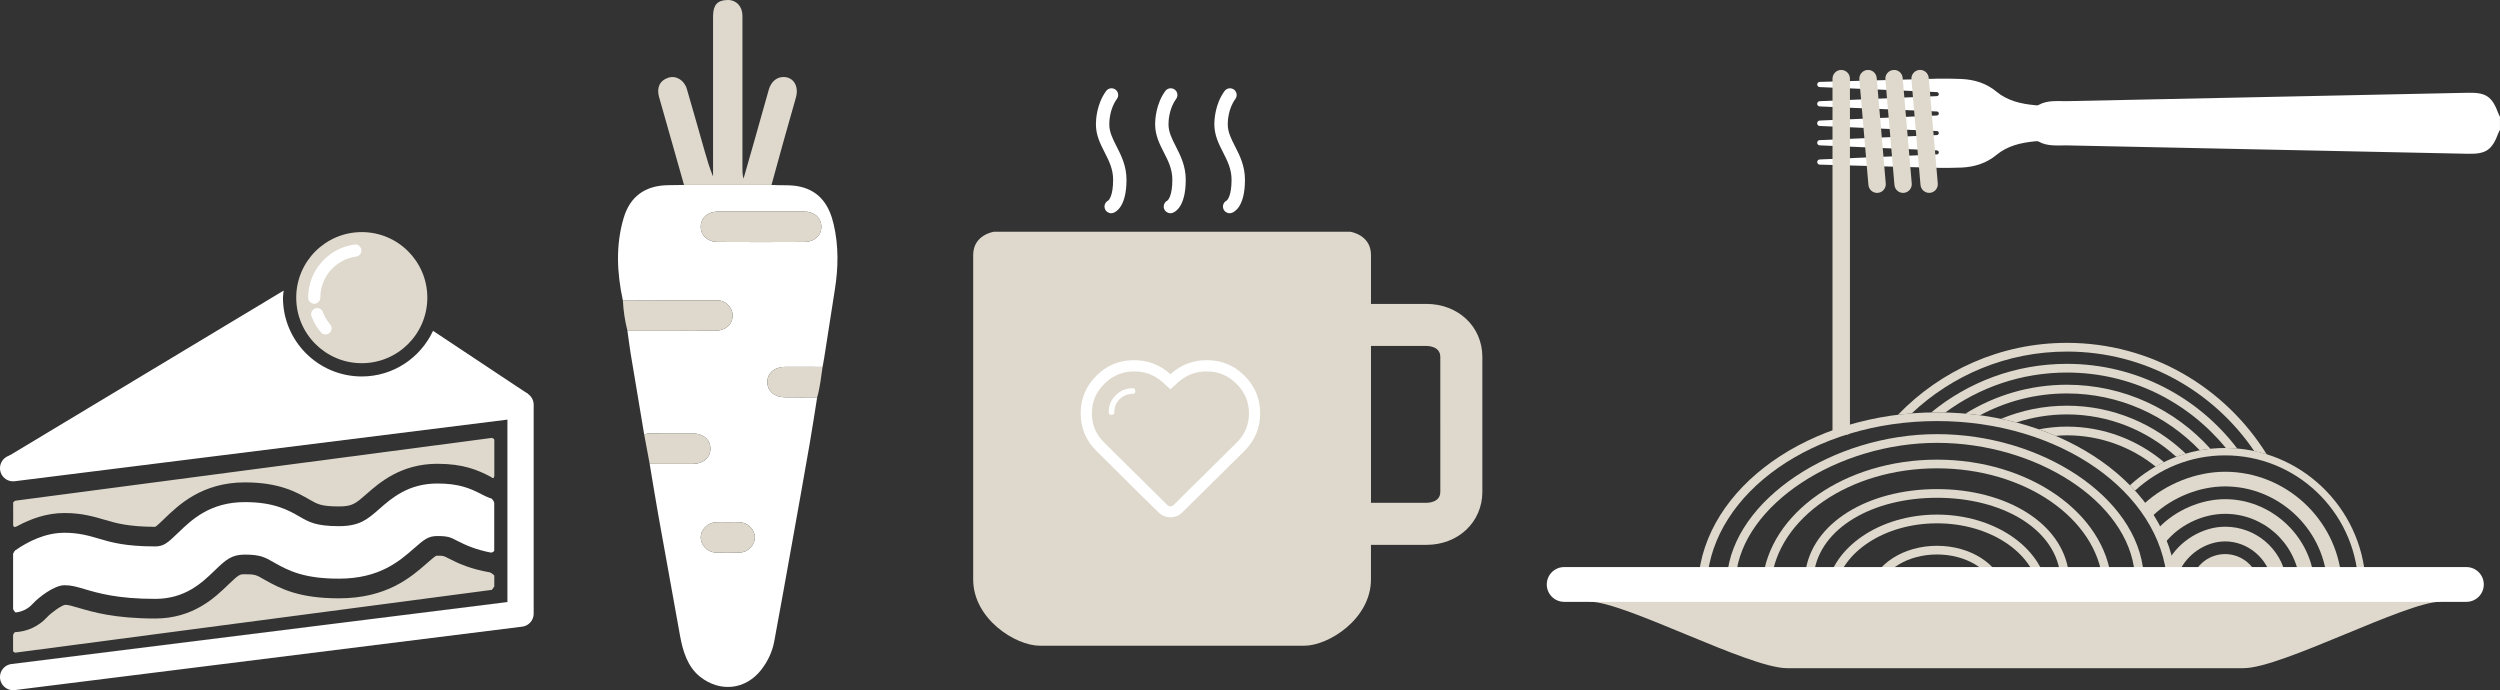 <?xml version="1.0" encoding="utf-8"?>
<!-- Generator: Adobe Illustrator 16.0.0, SVG Export Plug-In . SVG Version: 6.00 Build 0)  -->
<!DOCTYPE svg PUBLIC "-//W3C//DTD SVG 1.1//EN" "http://www.w3.org/Graphics/SVG/1.1/DTD/svg11.dtd">
<svg version="1.1" id="Layer_1" xmlns="http://www.w3.org/2000/svg" xmlns:xlink="http://www.w3.org/1999/xlink" x="0px" y="0px"
	 width="77.424px" height="21.375px" viewBox="-20.409 -2.644 77.424 21.375" enable-background="new -20.409 -2.644 77.424 21.375"
	 xml:space="preserve">
<rect x="-20.409" y="-2.644" width="77.424" height="21.375" fill="#333333" stroke="none"/>
<g>
	<path fill-rule="evenodd" clip-rule="evenodd" fill="#FFFFFF" d="M-0.457,10.823c-0.14-0.837-0.281-1.674-0.42-2.512
		c-0.038-0.237-0.067-0.475-0.101-0.712c0.299,0,0.6,0,0.9,0c0.607,0,1.215,0.003,1.823-0.001C2.064,7.596,2.277,7.402,2.28,7.131
		C2.282,6.89,2.074,6.66,1.819,6.659C0.84,6.656-0.14,6.663-1.118,6.666C-1.302,5.814-1.345,4.96-1.097,4.114
		c0.199-0.678,0.67-1.013,1.379-1.023c0.165-0.002,0.329-0.005,0.493-0.007c0.903,0,1.806,0,2.709,0
		c0.298,0.021,0.6-0.015,0.896,0.055c0.616,0.146,0.897,0.593,1.029,1.16c0.158,0.675,0.145,1.356,0.035,2.039
		C5.333,7.04,5.225,7.742,5.115,8.445C5.1,8.536,5.081,8.627,5.066,8.719c-0.387-0.001-0.774-0.002-1.16-0.001
		C3.574,8.719,3.353,8.91,3.355,9.19c0,0.27,0.215,0.465,0.533,0.47c0.337,0.006,0.673,0.001,1.01,0.001
		c-0.077,0.478-0.148,0.956-0.231,1.432c-0.176,1.016-0.358,2.031-0.54,3.046c-0.184,1.029-0.368,2.059-0.559,3.086
		c-0.06,0.32-0.199,0.61-0.397,0.868c-0.491,0.633-1.282,0.708-1.897,0.223c-0.388-0.306-0.537-0.794-0.624-1.279
		c-0.226-1.247-0.451-2.492-0.673-3.738c-0.093-0.525-0.177-1.051-0.266-1.577c0.449,0,0.897,0.002,1.347,0
		c0.312-0.001,0.529-0.191,0.535-0.463c0.005-0.279-0.217-0.478-0.541-0.479c-0.427-0.002-0.855,0-1.282-0.001
		C-0.308,10.778-0.388,10.773-0.457,10.823z M3.16,3.907c-0.443,0-0.887-0.001-1.331,0C1.515,3.908,1.297,4.099,1.293,4.372
		c-0.005,0.27,0.21,0.475,0.526,0.477c0.895,0.005,1.79,0.005,2.684,0c0.317-0.002,0.53-0.207,0.525-0.477
		C5.024,4.099,4.807,3.908,4.492,3.907C4.049,3.906,3.605,3.907,3.16,3.907z M2.133,13.528c-0.121,0-0.243-0.005-0.363,0.001
		c-0.268,0.012-0.482,0.229-0.477,0.479c0.005,0.242,0.213,0.453,0.471,0.462c0.243,0.009,0.485,0.008,0.727,0
		c0.269-0.008,0.481-0.229,0.477-0.479c-0.005-0.242-0.213-0.449-0.472-0.462C2.375,13.523,2.254,13.528,2.133,13.528z"/>
	<path fill-rule="evenodd" clip-rule="evenodd" fill="#DED9CC" d="M3.484,3.084c-0.903,0-1.806,0-2.709,0
		C0.517,2.175,0.258,1.266,0.001,0.357C-0.081,0.065,0.029-0.155,0.29-0.238c0.238-0.076,0.491,0.073,0.573,0.351
		c0.19,0.648,0.372,1.298,0.558,1.947C1.494,2.317,1.57,2.573,1.674,2.822c0-1.572,0-3.144,0-4.716c0-0.093-0.001-0.186,0.001-0.279
		C1.683-2.5,1.819-2.64,2.124-2.644C2.39-2.648,2.583-2.449,2.584-2.161c0.002,1.575,0,3.149,0,4.724c0,0.106,0,0.212,0.034,0.326
		C2.72,2.531,2.823,2.174,2.925,1.815C3.083,1.255,3.24,0.693,3.4,0.133c0.07-0.245,0.239-0.389,0.45-0.392
		C4.161-0.263,4.339,0.02,4.241,0.374c-0.127,0.459-0.26,0.917-0.389,1.375C3.729,2.194,3.606,2.639,3.484,3.084z"/>
	<path fill-rule="evenodd" clip-rule="evenodd" fill="#DED9CC" d="M-1.118,6.666C-0.14,6.663,0.84,6.656,1.819,6.659
		C2.074,6.66,2.282,6.89,2.28,7.131C2.277,7.402,2.064,7.596,1.745,7.598C1.137,7.603,0.53,7.6-0.077,7.6c-0.301,0-0.601,0-0.9,0
		C-1.055,7.293-1.104,6.982-1.118,6.666z"/>
	<path fill-rule="evenodd" clip-rule="evenodd" fill="#DED9CC" d="M-0.457,10.823c0.069-0.05,0.148-0.045,0.227-0.045
		c0.427,0,0.855-0.001,1.282,0.001c0.324,0.001,0.545,0.201,0.541,0.479c-0.006,0.272-0.223,0.462-0.535,0.463
		c-0.45,0.002-0.898,0-1.347,0C-0.345,11.423-0.4,11.123-0.457,10.823z"/>
	<path fill-rule="evenodd" clip-rule="evenodd" fill="#DED9CC" d="M4.898,9.661c-0.337,0-0.673,0.005-1.01-0.001
		C3.57,9.655,3.355,9.46,3.355,9.19c-0.001-0.28,0.22-0.472,0.551-0.473c0.386-0.001,0.773,0,1.16,0.001
		C5.02,9.034,4.987,9.353,4.898,9.661z"/>
	<path fill-rule="evenodd" clip-rule="evenodd" fill="#DED9CC" d="M3.16,3.907c0.444,0,0.888-0.001,1.332,0
		c0.315,0.001,0.532,0.191,0.537,0.465C5.033,4.643,4.82,4.847,4.503,4.849c-0.895,0.005-1.79,0.005-2.684,0
		C1.503,4.847,1.288,4.642,1.293,4.372C1.297,4.099,1.515,3.908,1.83,3.907C2.274,3.906,2.717,3.907,3.16,3.907z"/>
	<path fill-rule="evenodd" clip-rule="evenodd" fill="#DED9CC" d="M2.133,13.528c0.121,0,0.243-0.005,0.363,0.001
		c0.259,0.013,0.467,0.22,0.472,0.462c0.005,0.25-0.208,0.47-0.477,0.479c-0.242,0.008-0.484,0.008-0.727,0
		c-0.258-0.009-0.466-0.22-0.471-0.462c-0.005-0.25,0.209-0.467,0.477-0.479C1.89,13.523,2.011,13.528,2.133,13.528z"/>
</g>
<polyline fill="none" stroke="#FFFFFF" stroke-width="0.813" stroke-linecap="round" stroke-linejoin="round" stroke-miterlimit="10" points="
	-20.003,18.324 -4.288,16.36 -4.288,9.891 -20.003,11.856 "/>
<g>
	<path fill="#FFFFFF" d="M-18.412,15.48c0.211,0,0.363,0.044,0.612,0.118c0.436,0.128,1.033,0.305,2.199,0.305
		c0.932,0,1.455-0.506,1.837-0.875c0.356-0.344,0.53-0.496,0.939-0.496c0.478,0,0.624,0.084,0.891,0.238
		c0.482,0.278,0.968,0.507,2.022,0.507c1.255,0,1.874-0.543,2.326-0.939c0.322-0.284,0.449-0.381,0.722-0.381
		c0.33,0,0.406,0.039,0.61,0.145c0.281,0.145,0.581,0.276,1.044,0.367c0.036,0.008,0.107-0.033,0.107-0.064c0-0.296,0-1.105,0-1.474
		c0-0.04-0.061-0.125-0.088-0.135c-0.134-0.045-0.23-0.094-0.318-0.14c-0.345-0.178-0.687-0.326-1.355-0.326
		c-0.9,0-1.417,0.454-1.794,0.785c-0.367,0.323-0.61,0.536-1.254,0.536c-0.706,0-0.929-0.128-1.211-0.291
		c-0.353-0.203-0.791-0.454-1.702-0.454c-1.084,0-1.654,0.551-2.07,0.953c-0.322,0.312-0.446,0.419-0.707,0.419
		c-0.931,0-1.36-0.127-1.738-0.238c-0.308-0.091-0.627-0.185-1.073-0.185c-0.594,0-1.129,0.271-1.526,0.547
		c-0.022,0.015-0.064,0.104-0.064,0.104v1.715c0,0,0.055,0.104,0.083,0.102c0.19-0.02,0.375-0.106,0.515-0.259
		C-19.218,15.86-18.734,15.48-18.412,15.48z"/>
	<path fill="#DED9CC" d="M-6.533,14.642c-0.132-0.069-0.146-0.076-0.301-0.076c-0.019,0-0.04,0-0.063,0
		c-0.047,0.02-0.202,0.155-0.287,0.231c-0.496,0.434-1.245,1.089-2.728,1.089c-1.204,0-1.787-0.279-2.326-0.589
		c-0.23-0.133-0.271-0.157-0.587-0.157c-0.156,0-0.18,0-0.519,0.327c-0.405,0.392-1.082,1.044-2.258,1.044
		c-1.254,0-1.925-0.198-2.371-0.329c-0.235-0.07-0.322-0.094-0.42-0.095c-0.114,0.021-0.418,0.231-0.563,0.388
		c-0.255,0.278-0.613,0.443-0.989,0.459c-0.02,0-0.059,0.086-0.059,0.086v0.508l0.059,0.042l14.77-1.946l0.074-0.104v-0.343
		c0,0-0.094-0.086-0.139-0.095C-5.833,14.978-6.198,14.815-6.533,14.642z"/>
	<path fill="#DED9CC" d="M-18.412,13.244c0.535,0,0.913,0.112,1.246,0.21c0.356,0.105,0.723,0.213,1.564,0.218
		c0.049-0.025,0.202-0.173,0.284-0.253c0.435-0.42,1.163-1.124,2.494-1.124c1.073,0,1.611,0.309,2.006,0.536
		c0.242,0.14,0.365,0.209,0.907,0.209c0.414,0,0.516-0.089,0.852-0.384c0.398-0.35,1.066-0.937,2.197-0.937
		c0.805,0,1.25,0.195,1.636,0.395c0.038,0.019,0.126,0.118,0.126-0.047c0-0.137,0-0.839,0-1.079c0-0.051-0.072-0.071-0.072-0.071
		l-14.76,1.945c0,0-0.07,0.032-0.07,0.068c0.001,0.15,0.004,0.543,0,0.652c-0.006,0.136,0.081,0.091,0.124,0.069
		C-19.462,13.425-18.965,13.244-18.412,13.244z"/>
</g>
<path fill="#FFFFFF" d="M-6.998,7.602c-0.389,0.832-1.227,1.413-2.207,1.413c-1.348,0-2.441-1.093-2.441-2.44
	c0-0.075,0.016-0.146,0.022-0.22c-2.627,1.58-8.549,5.142-8.549,5.142l0.17,0.36l15.715-1.964l0.229-0.339L-6.998,7.602z"/>
<circle fill="#DED9CC" cx="-9.205" cy="6.574" r="2.03"/>
<path fill="none" stroke="#FFFFFF" stroke-width="0.377" stroke-linecap="round" stroke-miterlimit="10" d="M-10.677,6.574
	c0-0.745,0.554-1.361,1.272-1.459"/>
<path fill="none" stroke="#FFFFFF" stroke-width="0.377" stroke-linecap="round" stroke-miterlimit="10" d="M-10.328,7.526
	c-0.109-0.129-0.198-0.279-0.258-0.441"/>
<g>
	<path fill="#DED9CC" d="M39.58,14.259c-1.042,0-1.909,0.571-2.084,1.319h0.276c0.18-0.599,0.921-1.05,1.808-1.05
		c0.886,0,1.627,0.451,1.807,1.05h0.277C41.489,14.83,40.621,14.259,39.58,14.259z"/>
	<path fill="#DED9CC" d="M39.58,13.293c-1.771,0-3.232,1.007-3.419,2.295h0.274c0.191-1.139,1.527-2.025,3.145-2.025
		c1.617,0,2.954,0.886,3.145,2.025h0.273C42.811,14.3,41.35,13.293,39.58,13.293z"/>
	<path fill="#DED9CC" d="M39.58,10.801c-3.229,0-6.309,2.034-6.503,4.404h0.275c0.199-2.22,3.149-4.134,6.228-4.134
		c3.077,0,5.923,1.821,6.122,4.041h0.276C45.783,12.742,42.808,10.801,39.58,10.801z"/>
	<path fill="#DED9CC" d="M39.58,12.503c-2.135,0-3.892,1.047-4.082,2.608h0.27c0.193-1.412,1.829-2.339,3.812-2.339
		c1.982,0,3.619,0.927,3.811,2.339h0.271C43.472,13.551,41.714,12.503,39.58,12.503z"/>
	<path fill="#DED9CC" d="M32.454,15.356c0.199-2.76,3.319-4.96,7.126-4.96c3.806,0,6.927,2.201,7.126,4.96h0.271
		c-0.198-2.908-3.44-5.229-7.397-5.229c-3.958,0-7.199,2.321-7.397,5.229H32.454z"/>
	<path fill="#DED9CC" d="M39.58,11.591c-2.862,0-5.208,1.665-5.403,3.765h0.271c0.196-1.952,2.42-3.496,5.132-3.496
		s4.936,1.544,5.132,3.496h0.271C44.788,13.256,42.442,11.591,39.58,11.591z"/>
</g>
<g>
	<path fill="#DED9CC" d="M48.502,11.23c-1.137,0-2.169,0.441-2.948,1.155c0.054,0.054,0.106,0.11,0.157,0.166
		c0.737-0.675,1.715-1.092,2.791-1.092c2.2,0,3.998,1.728,4.121,3.897h0.229C52.728,13.061,50.828,11.23,48.502,11.23z"/>
	<path fill="#DED9CC" d="M48.502,13.668c-0.703,0-1.43,0.441-1.769,1.074l-0.029,0.054l0.047,0.248l0.096,0.585l0.228-0.548
		c0.231-0.555,0.83-0.958,1.426-0.958c0.699,0,1.321,0.519,1.447,1.207l0.024,0.14h0.459l-0.033-0.198
		C50.242,14.343,49.444,13.668,48.502,13.668z"/>
	<path fill="#DED9CC" d="M48.502,14.516c-0.459,0-0.866,0.293-1.015,0.729l-0.075,0.224h0.369h0.105h0.459l0.045-0.034
		c0.037-0.027,0.073-0.04,0.112-0.04c0.037,0,0.075,0.014,0.11,0.04l0.046,0.034h0.459h0.106h0.369l-0.076-0.224
		C49.367,14.809,48.959,14.516,48.502,14.516z"/>
	<path fill="#DED9CC" d="M48.502,12.815c-0.744,0-1.531,0.339-2.054,0.884l-0.08,0.083l0.202,0.453l0.177-0.191
		c0.439-0.478,1.113-0.775,1.755-0.775c1.177,0,2.168,0.881,2.306,2.05l0.017,0.15h0.454l-0.021-0.188
		C51.103,13.898,49.892,12.815,48.502,12.815z"/>
	<path fill="#DED9CC" d="M48.502,11.966c-0.891,0-1.825,0.368-2.502,0.985l-0.111,0.102l0.26,0.377l0.145-0.134
		c0.596-0.548,1.421-0.876,2.208-0.876c1.626,0,3.013,1.271,3.155,2.894l0.012,0.155h0.456l-0.016-0.184
		C51.951,13.424,50.367,11.966,48.502,11.966z"/>
</g>
<g>
	<path fill="#DED9CC" d="M48.526,11.232c0.12,0,0.238,0.007,0.354,0.018c-1.211-1.595-3.126-2.626-5.279-2.626
		c-1.595,0-3.059,0.566-4.204,1.507c0.06,0,0.12-0.002,0.182-0.002c0.086,0,0.169,0.002,0.254,0.004
		c1.056-0.778,2.359-1.239,3.767-1.239C45.585,8.892,47.358,9.804,48.526,11.232z"/>
	<path fill="#DED9CC" d="M47.718,11.303c0.109-0.021,0.218-0.036,0.329-0.048c-1.095-1.218-2.682-1.984-4.445-1.984
		c-1.153,0-2.229,0.329-3.144,0.896c0.152,0.013,0.303,0.03,0.453,0.05c0.802-0.431,1.718-0.676,2.691-0.676
		C45.219,9.541,46.679,10.219,47.718,11.303z"/>
	<path fill="#DED9CC" d="M49.405,11.327c0.131,0.028,0.259,0.061,0.386,0.1c-1.286-2.07-3.579-3.453-6.189-3.453
		c-2.053,0-3.91,0.856-5.233,2.228c0.141-0.017,0.283-0.032,0.426-0.043c1.257-1.186,2.948-1.915,4.807-1.915
		C46.014,8.243,48.144,9.468,49.405,11.327z"/>
	<path fill="#DED9CC" d="M46.992,11.505c0.096-0.036,0.191-0.071,0.291-0.1c-0.958-0.918-2.254-1.485-3.681-1.485
		c-0.722,0-1.413,0.146-2.042,0.408c0.162,0.034,0.322,0.07,0.479,0.111c0.493-0.16,1.016-0.249,1.562-0.249
		C44.906,10.19,46.094,10.69,46.992,11.505z"/>
	<path fill="#DED9CC" d="M46.61,11.668c-0.814-0.685-1.863-1.1-3.008-1.1c-0.297,0-0.586,0.031-0.867,0.084
		c0.177,0.062,0.351,0.13,0.521,0.203c0.115-0.009,0.23-0.017,0.347-0.017c1.041,0,1.996,0.364,2.75,0.969
		C46.437,11.759,46.522,11.711,46.61,11.668z"/>
</g>
<path fill="#FFFFFF" d="M56.968,0.878c-0.197-0.532-0.381-0.661-0.941-0.649C51.892,0.314,47.761,0.4,43.63,0.488
	c-0.307,0.007-0.622-0.042-0.908,0.12c-0.027,0.017-0.071,0.01-0.106,0.006c-0.435-0.042-0.851-0.133-1.198-0.422
	c-0.311-0.258-0.678-0.37-1.074-0.39c-0.258-0.013-0.518-0.012-0.775-0.009l-3.621,0.099v0.001c-0.043,0-0.079,0.035-0.079,0.08
	c0,0.043,0.036,0.08,0.079,0.08l3.627,0.155c0.035,0.002,0.062,0.031,0.06,0.066c-0.001,0.032-0.026,0.058-0.06,0.059L35.948,0.49
	c-0.043,0-0.08,0.036-0.08,0.081s0.037,0.081,0.08,0.081c0.001,0,0.001,0,0.002,0l3.625,0.156c0.035,0.001,0.062,0.03,0.06,0.065
	c-0.001,0.033-0.026,0.058-0.06,0.06l-3.626,0.156c0,0,0,0-0.001,0c-0.043,0-0.08,0.036-0.08,0.081c0,0.001,0,0.003,0,0.004
	s0,0.002,0,0.003c0,0.044,0.037,0.081,0.08,0.081c0.001,0,0.001,0,0.001,0l3.626,0.156c0.033,0.001,0.058,0.027,0.06,0.06
	c0.003,0.035-0.025,0.063-0.06,0.065l-3.625,0.156c0,0,0,0-0.002,0c-0.043,0-0.08,0.036-0.08,0.081s0.037,0.081,0.08,0.081
	l3.627,0.156c0.033,0.001,0.058,0.027,0.06,0.06c0.003,0.034-0.025,0.064-0.06,0.065l-3.627,0.156c-0.043,0-0.079,0.036-0.079,0.08
	c0,0.044,0.036,0.08,0.079,0.08v0l3.621,0.099c0.257,0.003,0.517,0.004,0.775-0.008c0.396-0.02,0.763-0.132,1.074-0.39
	c0.348-0.288,0.764-0.381,1.198-0.423c0.035-0.003,0.079-0.009,0.106,0.006c0.287,0.163,0.602,0.114,0.908,0.121
	c4.131,0.088,8.262,0.174,12.396,0.259c0.561,0.012,0.744-0.118,0.941-0.648c0.011-0.032,0.031-0.06,0.047-0.091
	c0-0.068,0-0.136,0-0.204c0-0.068,0-0.136,0-0.204C56.999,0.939,56.978,0.909,56.968,0.878z"/>
<g>
	<path fill="#DED9CC" d="M39.323-0.232c-0.012-0.148-0.143-0.26-0.291-0.246c-0.147,0.013-0.258,0.144-0.245,0.292l0.281,3.269
		c0.013,0.14,0.13,0.246,0.269,0.246c0.007,0,0.014,0,0.022-0.001c0.148-0.013,0.258-0.144,0.244-0.291L39.323-0.232z"/>
	<path fill="#DED9CC" d="M38.225-0.477c-0.148,0.013-0.257,0.144-0.245,0.292l0.281,3.269c0.012,0.14,0.13,0.246,0.268,0.246
		c0.007,0,0.015,0,0.022-0.001c0.149-0.013,0.259-0.144,0.246-0.291l-0.281-3.269C38.505-0.38,38.374-0.492,38.225-0.477z"/>
	<path fill="#DED9CC" d="M37.42-0.477c-0.148,0.013-0.258,0.144-0.246,0.292l0.281,3.269c0.013,0.14,0.13,0.246,0.268,0.246
		c0.008,0,0.016,0,0.025-0.001c0.147-0.013,0.257-0.143,0.244-0.291l-0.28-3.269C37.698-0.38,37.569-0.492,37.42-0.477z"/>
	<path fill="#DED9CC" d="M36.612-0.478c-0.147,0-0.269,0.121-0.269,0.269v10.921c0,0.149,0.122,0.088,0.269,0.088
		c0.15,0,0.271,0.061,0.271-0.088V-0.209C36.883-0.357,36.762-0.478,36.612-0.478z"/>
</g>
<path fill="#DED9CC" d="M55.066,15.457H42.004H28.942l-0.113,0.534c1.078,0,4.926,2.058,6.105,2.058c0.876,0,7.07,0,7.07,0
	s6.194,0,7.069,0c1.18,0,5.028-2.058,6.105-2.058L55.066,15.457z"/>
<path fill="#FFFFFF" d="M55.974,14.918h-13.97H28.033c-0.297,0-0.539,0.241-0.539,0.539c0,0.297,0.242,0.538,0.539,0.538h13.971
	h13.97c0.298,0,0.539-0.241,0.539-0.538C56.513,15.159,56.272,14.918,55.974,14.918z"/>
<path fill="#DED9CC" d="M23.766,6.768H22.05c0-0.822,0-1.388,0-1.515c0-0.632-0.647-0.721-0.647-0.721H15.89h-5.513
	c0,0-0.647,0.089-0.647,0.721c0,0.461,0,6.718,0,10.048c0,1.225,1.314,2.053,2.064,2.053c0.748,0,4.096,0,4.096,0s3.347,0,4.095,0
	c0.749,0,2.064-0.829,2.064-2.053c0-0.331,0-0.69,0-1.071h1.717c0.988,0,1.733-0.707,1.733-1.643v-2.088V8.411
	C25.499,7.474,24.755,6.768,23.766,6.768z M24.197,10.499v2.088c0,0.324-0.358,0.34-0.43,0.34H22.05c0-1.621,0-3.411,0-4.857h1.717
	c0.072,0,0.43,0.017,0.43,0.341V10.499z"/>
<g>
	<path fill="#FFFFFF" d="M14.005,3.96c-0.084,0-0.164-0.052-0.195-0.135c-0.038-0.101,0.009-0.212,0.104-0.259
		c0.019-0.015,0.15-0.142,0.15-0.643c0-0.332-0.127-0.582-0.262-0.847c-0.133-0.261-0.271-0.531-0.271-0.87
		c0-0.141,0.022-0.63,0.316-1.031c0.068-0.093,0.197-0.112,0.289-0.045c0.093,0.068,0.113,0.197,0.045,0.29
		c-0.219,0.299-0.236,0.677-0.236,0.786c0,0.239,0.104,0.444,0.225,0.682c0.145,0.283,0.308,0.604,0.308,1.035
		c0,0.812-0.308,0.989-0.402,1.023C14.053,3.955,14.029,3.96,14.005,3.96z"/>
</g>
<g>
	<path fill="#FFFFFF" d="M15.838,3.96c-0.084,0-0.162-0.052-0.194-0.135c-0.037-0.101,0.009-0.212,0.104-0.259
		c0.018-0.015,0.15-0.142,0.15-0.643c0-0.332-0.127-0.582-0.263-0.847c-0.133-0.261-0.27-0.531-0.27-0.87
		c0-0.141,0.023-0.63,0.315-1.031c0.068-0.093,0.198-0.112,0.291-0.045c0.092,0.068,0.112,0.197,0.044,0.29
		c-0.219,0.299-0.236,0.677-0.236,0.786c0,0.239,0.105,0.444,0.226,0.682c0.144,0.283,0.308,0.604,0.308,1.035
		c0,0.812-0.308,0.989-0.402,1.023C15.887,3.955,15.863,3.96,15.838,3.96z"/>
</g>
<g>
	<path fill="#FFFFFF" d="M17.673,3.96c-0.084,0-0.164-0.052-0.194-0.135c-0.038-0.101,0.009-0.212,0.104-0.259
		c0.018-0.015,0.149-0.142,0.149-0.643c0-0.332-0.128-0.582-0.262-0.847c-0.133-0.261-0.271-0.531-0.271-0.87
		c0-0.141,0.022-0.63,0.317-1.031c0.067-0.093,0.197-0.112,0.29-0.045c0.092,0.068,0.112,0.197,0.044,0.29
		c-0.219,0.299-0.236,0.677-0.236,0.786c0,0.239,0.104,0.444,0.226,0.682c0.144,0.283,0.307,0.604,0.307,1.035
		c0,0.812-0.307,0.989-0.402,1.023C17.722,3.955,17.698,3.96,17.673,3.96z"/>
</g>
<path fill="#FFFFFF" d="M13.059,10.156c0-0.452,0.162-0.841,0.489-1.167c0.311-0.311,0.689-0.471,1.134-0.478
	c0.446-0.007,0.831,0.138,1.156,0.434c0.327-0.296,0.711-0.441,1.157-0.434c0.446,0.007,0.824,0.167,1.135,0.478
	c0.326,0.326,0.488,0.715,0.488,1.167s-0.163,0.842-0.488,1.167c-0.015,0.014-0.656,0.648-1.922,1.9
	c-0.102,0.102-0.225,0.152-0.37,0.152c-0.145,0-0.267-0.051-0.368-0.152c-0.008,0-0.648-0.633-1.922-1.9
	C13.221,10.998,13.059,10.608,13.059,10.156L13.059,10.156z M13.406,10.156c0,0.358,0.131,0.664,0.392,0.917l1.922,1.9
	c0.079,0.087,0.159,0.087,0.239,0l1.921-1.9c0.261-0.253,0.391-0.559,0.391-0.917c0-0.358-0.13-0.664-0.391-0.917
	c-0.246-0.247-0.542-0.374-0.891-0.38c-0.347-0.008-0.651,0.104-0.912,0.336l-0.24,0.217L15.6,9.195
	c-0.261-0.232-0.564-0.344-0.912-0.336c-0.349,0.007-0.645,0.134-0.891,0.38C13.537,9.492,13.406,9.798,13.406,10.156L13.406,10.156
	z M13.928,10.117c0-0.202,0.072-0.376,0.217-0.521c0.145-0.144,0.318-0.217,0.521-0.217c0.057,0,0.086,0.029,0.086,0.087
	c0,0.058-0.029,0.087-0.086,0.087c-0.152,0-0.285,0.054-0.397,0.163c-0.112,0.108-0.168,0.242-0.168,0.401
	c0,0.059-0.029,0.088-0.087,0.088C13.957,10.205,13.928,10.176,13.928,10.117L13.928,10.117z"/>
</svg>
